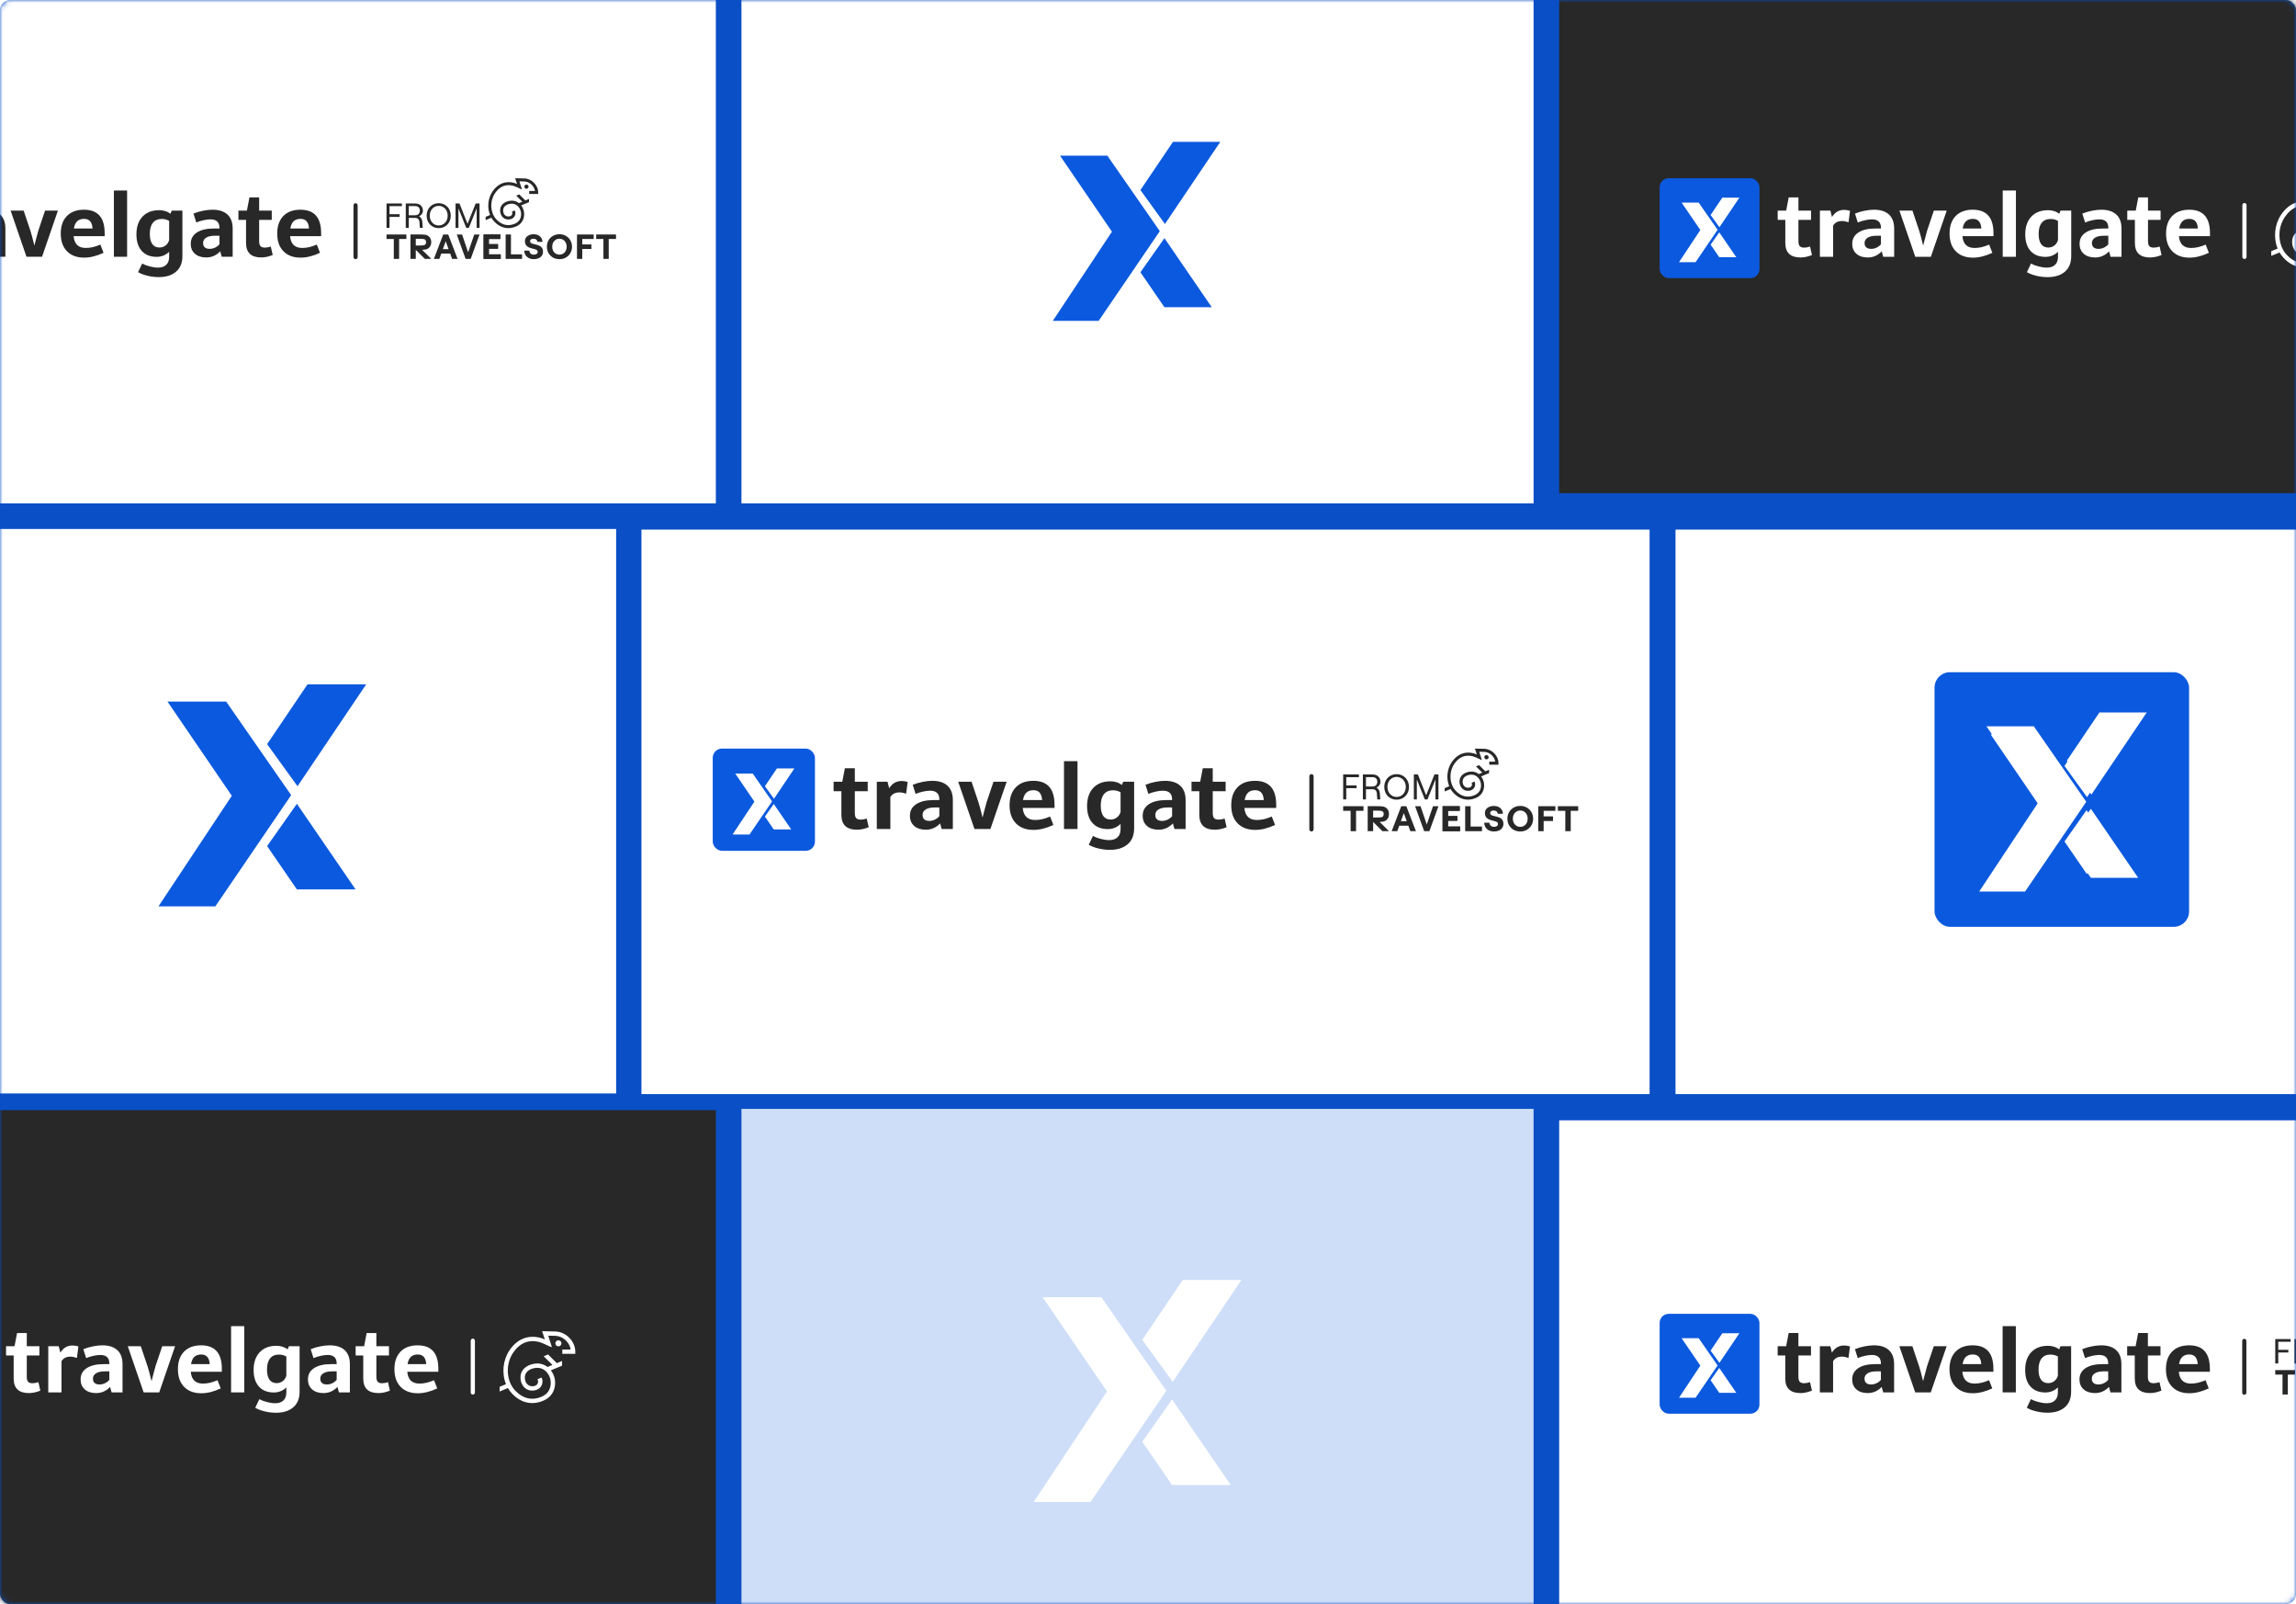 <svg width="451" height="315" viewBox="0 0 451 315" fill="none" xmlns="http://www.w3.org/2000/svg">
<rect width="451" height="315" rx="2" fill="#0A4FC6"/>
<mask id="mask0_12731_23631" style="mask-type:alpha" maskUnits="userSpaceOnUse" x="0" y="0" width="451" height="315">
<rect width="451" height="315" rx="2" fill="#D9D9D9"/>
</mask>
<g mask="url(#mask0_12731_23631)">
<g filter="url(#filter0_d_12731_23631)">
<rect x="-77" y="101.878" width="198.027" height="110.846" fill="white"/>
</g>
<g filter="url(#filter1_d_12731_23631)">
<rect x="126" y="102" width="198.027" height="110.846" fill="white"/>
</g>
<g filter="url(#filter2_d_12731_23631)">
<rect x="329.118" y="102" width="198.027" height="110.846" fill="white"/>
</g>
<g filter="url(#filter3_d_12731_23631)">
<rect x="-57.415" y="-14" width="198.027" height="110.846" fill="white"/>
</g>
<path d="M69.434 40.311C69.434 40.084 69.617 39.901 69.844 39.901C70.071 39.901 70.254 40.084 70.254 40.311V50.483C70.254 50.71 70.071 50.894 69.844 50.894C69.617 50.894 69.434 50.71 69.434 50.483V40.311Z" fill="#282828"/>
<path d="M75.924 44.745V39.955H78.945V40.482H76.517V42.063H78.497V42.59H76.517V44.745H75.924Z" fill="#282828"/>
<path fill-rule="evenodd" clip-rule="evenodd" d="M79.703 44.745V39.955H81.538C82.49 39.955 83.07 40.523 83.07 41.358C83.07 41.885 82.773 42.261 82.318 42.473C82.697 42.679 82.925 43.069 82.959 43.555L83.042 44.745H82.469L82.386 43.589C82.359 43.123 82.056 42.795 81.6 42.795H80.296V44.745H79.703ZM80.296 42.268H81.531C82.214 42.268 82.469 41.83 82.469 41.358C82.469 40.886 82.214 40.475 81.531 40.475H80.296V42.268Z" fill="#282828"/>
<path d="M86.173 44.8C84.814 44.8 83.807 43.76 83.807 42.35C83.807 40.94 84.814 39.9 86.173 39.9C87.539 39.9 88.546 40.94 88.546 42.35C88.546 43.76 87.539 44.8 86.173 44.8ZM84.414 42.35C84.414 43.452 85.166 44.273 86.173 44.273C87.187 44.273 87.939 43.452 87.939 42.35C87.939 41.248 87.187 40.427 86.173 40.427C85.166 40.427 84.414 41.248 84.414 42.35Z" fill="#282828"/>
<path d="M89.481 44.745V39.955H90.253L91.839 43.958L93.433 39.955H94.199V44.745H93.626V40.927L92.095 44.745H91.584L90.053 40.927V44.745H89.481Z" fill="#282828"/>
<path fill-rule="evenodd" clip-rule="evenodd" d="M101.558 36.127C101.352 36.04 101.129 35.953 100.985 35.914C100.108 35.684 99.297 35.726 98.572 36.027C97.85 36.326 97.239 36.872 96.739 37.607C95.842 38.928 95.657 40.744 96.263 42.223L95.392 42.584V43.225L96.525 42.756C96.684 43.031 96.875 43.287 97.097 43.52C97.674 44.124 98.337 44.537 99.068 44.71C99.799 44.883 100.577 44.809 101.367 44.472C102.351 44.051 102.922 43.232 102.962 42.144C102.985 41.493 102.77 40.841 102.38 40.336L103.912 39.703V39.061L103.194 39.358L101.997 38.172L101.401 38.419L102.598 39.605L101.93 39.881C101.525 39.566 101.021 39.381 100.452 39.406C99.453 39.45 98.367 39.986 98.248 41.102C98.142 42.087 98.742 43.099 99.833 43.099C100.25 43.099 100.582 42.981 100.822 42.775C101.06 42.572 101.185 42.302 101.223 42.04C101.261 41.789 101.221 41.53 101.112 41.32L100.557 41.55C100.606 41.639 100.654 41.809 100.633 41.954C100.612 42.096 100.547 42.229 100.431 42.328C100.318 42.424 100.133 42.508 99.833 42.508C99.213 42.508 98.76 41.926 98.842 41.164C98.915 40.481 99.603 40.036 100.479 39.997C101.545 39.95 102.407 40.973 102.365 42.122C102.333 42.984 101.902 43.599 101.13 43.929C100.446 44.221 99.801 44.275 99.206 44.134C98.61 43.993 98.044 43.651 97.531 43.114C96.262 41.785 96.184 39.483 97.235 37.937C97.685 37.275 98.212 36.818 98.803 36.573C99.391 36.329 100.066 36.285 100.832 36.486C100.962 36.52 101.224 36.627 101.476 36.736L102.406 37.163C102.459 37.187 102.515 37.138 102.497 37.083L102.046 35.7C102.032 35.657 102.066 35.613 102.111 35.614L102.982 35.636C103.966 35.658 104.87 36.458 105.073 37.403C105.083 37.453 105.044 37.498 104.993 37.498H103.945V38.09H105.712V37.794C105.712 36.366 104.437 35.077 102.997 35.044L101.191 35L101.558 36.127Z" fill="#282828"/>
<path fill-rule="evenodd" clip-rule="evenodd" d="M103.823 36.657C103.823 36.883 103.638 37.067 103.41 37.067C103.181 37.067 102.996 36.883 102.996 36.657C102.996 36.431 103.181 36.247 103.41 36.247C103.638 36.247 103.823 36.431 103.823 36.657Z" fill="#282828"/>
<path d="M75.924 46.931H77.352V50.839H78.394V46.931H79.822V46.048H75.924V46.931Z" fill="#282828"/>
<path fill-rule="evenodd" clip-rule="evenodd" d="M82.336 46.043H80.629V50.833H81.671V49.068L83.451 50.833H84.71L82.921 49.059C83.525 49.037 83.758 48.976 83.953 48.876C84.201 48.744 84.39 48.563 84.519 48.335C84.647 48.107 84.712 47.847 84.712 47.555C84.712 47.258 84.647 46.996 84.519 46.768C84.39 46.54 84.201 46.362 83.953 46.234C83.709 46.106 83.395 46.043 82.336 46.043ZM82.28 48.212C83.246 48.212 83.417 48.151 83.532 48.027C83.647 47.9 83.704 47.742 83.704 47.555C83.704 47.368 83.647 47.213 83.532 47.09C83.417 46.962 83.246 46.898 82.28 46.898H81.671V48.212H82.28Z" fill="#282828"/>
<path fill-rule="evenodd" clip-rule="evenodd" d="M87.061 46.048H88.04L89.883 50.839H88.806L88.427 49.792H86.681L86.302 50.839H85.226L87.061 46.048ZM86.992 48.929H88.116L87.551 47.376L86.992 48.929Z" fill="#282828"/>
<path d="M89.72 46.048H90.761L91.955 49.552L93.156 46.048H94.198L92.459 50.839H91.459L89.72 46.048Z" fill="#282828"/>
<path fill-rule="evenodd" clip-rule="evenodd" d="M94.992 46.048H98.277V46.931H96.028V47.944H97.822V48.834H96.028V49.949H98.353V50.839H94.992V46.048Z" fill="#282828"/>
<path fill-rule="evenodd" clip-rule="evenodd" d="M94.992 46.048H98.277V46.931H96.028V47.944H97.822V48.834H96.028V49.949H98.353V50.839H94.992V46.048Z" fill="#282828"/>
<path d="M99.324 46.048H100.366V49.949H102.553V50.839H99.324V46.048Z" fill="#282828"/>
<path d="M103.887 50.688C104.168 50.825 104.49 50.894 104.853 50.894C105.212 50.894 105.527 50.834 105.799 50.716C106.07 50.597 106.282 50.428 106.433 50.209C106.585 49.99 106.661 49.733 106.661 49.436C106.661 49.098 106.585 48.834 106.433 48.642C106.286 48.446 106.109 48.307 105.902 48.225C105.695 48.143 105.426 48.063 105.095 47.985C104.87 47.935 104.692 47.889 104.563 47.848C104.435 47.803 104.329 47.741 104.246 47.664C104.163 47.586 104.122 47.481 104.122 47.349C104.122 47.207 104.182 47.093 104.301 47.007C104.421 46.92 104.584 46.877 104.791 46.877C105.017 46.877 105.198 46.934 105.336 47.048C105.474 47.157 105.555 47.308 105.578 47.499H106.558C106.548 47.198 106.468 46.934 106.316 46.706C106.168 46.477 105.964 46.302 105.702 46.178C105.44 46.055 105.136 45.994 104.791 45.994C104.465 45.994 104.175 46.053 103.922 46.172C103.669 46.286 103.471 46.445 103.329 46.651C103.186 46.856 103.115 47.089 103.115 47.349C103.115 47.691 103.191 47.96 103.342 48.156C103.494 48.352 103.673 48.496 103.881 48.587C104.092 48.674 104.361 48.756 104.688 48.834C104.909 48.889 105.079 48.937 105.198 48.977C105.318 49.019 105.417 49.078 105.495 49.155C105.578 49.228 105.619 49.327 105.619 49.45C105.619 49.628 105.55 49.764 105.412 49.86C105.274 49.956 105.088 50.004 104.853 50.004C104.596 50.004 104.389 49.933 104.232 49.792C104.081 49.65 103.993 49.457 103.97 49.21H102.977C102.991 49.548 103.076 49.844 103.232 50.1C103.393 50.351 103.611 50.547 103.887 50.688Z" fill="#282828"/>
<path d="M108.625 50.579C109.002 50.789 109.425 50.894 109.894 50.894C110.358 50.894 110.778 50.789 111.15 50.579C111.527 50.364 111.821 50.072 112.033 49.703C112.249 49.329 112.358 48.909 112.358 48.444C112.358 47.978 112.249 47.561 112.033 47.191C111.821 46.817 111.527 46.525 111.15 46.316C110.778 46.101 110.358 45.994 109.894 45.994C109.425 45.994 109.002 46.101 108.625 46.316C108.252 46.525 107.958 46.817 107.742 47.191C107.53 47.561 107.424 47.978 107.424 48.444C107.424 48.909 107.53 49.329 107.742 49.703C107.958 50.072 108.252 50.364 108.625 50.579ZM108.646 49.244C108.526 49.007 108.466 48.74 108.466 48.444C108.466 48.147 108.526 47.88 108.646 47.643C108.77 47.406 108.94 47.219 109.156 47.082C109.372 46.945 109.616 46.877 109.887 46.877C110.158 46.877 110.402 46.945 110.619 47.082C110.84 47.219 111.01 47.406 111.129 47.643C111.254 47.88 111.315 48.147 111.315 48.444C111.315 48.74 111.254 49.007 111.129 49.244C111.01 49.482 110.84 49.669 110.619 49.806C110.402 49.938 110.158 50.004 109.887 50.004C109.616 50.004 109.372 49.938 109.156 49.806C108.94 49.669 108.77 49.482 108.646 49.244Z" fill="#282828"/>
<path d="M116.623 46.048H113.339V50.839H114.373V48.888H116.168V47.999H114.373V46.931H116.623V46.048Z" fill="#282828"/>
<path d="M117.102 46.931H118.53V50.839H119.571V46.931H121V46.048H117.102V46.931Z" fill="#282828"/>
<path d="M56.98 46.375C57.115 47.918 57.909 48.69 59.361 48.69C59.812 48.69 60.265 48.639 60.721 48.538C61.177 48.431 61.681 48.262 62.233 48.031L62.858 49.644C61.484 50.28 60.214 50.596 59.049 50.59C57.619 50.59 56.495 50.173 55.679 49.34C54.862 48.507 54.454 47.349 54.454 45.869C54.454 44.393 54.854 43.245 55.654 42.423C56.453 41.595 57.574 41.181 59.015 41.181C61.724 41.181 63.078 42.715 63.078 45.784V46.375H56.98ZM60.696 44.872C60.623 43.611 60.068 42.98 59.032 42.98C58.458 42.98 58.004 43.138 57.672 43.453C57.346 43.763 57.132 44.236 57.03 44.872H60.696Z" fill="#282828"/>
<path d="M53.567 50.075C52.784 50.396 52.035 50.556 51.32 50.556C49.327 50.556 48.33 49.605 48.33 47.702V43.175H46.835V41.358H48.499L48.997 38.766H50.906V41.358H53.381V43.175H50.906V47.339C50.906 47.8 50.99 48.13 51.159 48.327C51.334 48.524 51.63 48.622 52.046 48.622C52.401 48.622 52.781 48.552 53.187 48.411L53.567 50.075Z" fill="#282828"/>
<path d="M41.742 41.181C43.02 41.181 43.999 41.496 44.681 42.127C45.362 42.758 45.703 43.673 45.703 44.872V50.421H43.557L43.262 49.348C42.89 49.743 42.471 50.044 42.003 50.252C41.542 50.455 41.046 50.556 40.517 50.556C39.582 50.556 38.839 50.314 38.287 49.83C37.741 49.346 37.468 48.695 37.468 47.879C37.468 46.933 37.865 46.195 38.659 45.666C39.458 45.137 40.573 44.872 42.003 44.872H43.11V44.644C43.076 43.597 42.482 43.073 41.328 43.073C40.934 43.073 40.477 43.132 39.959 43.25C39.441 43.363 38.974 43.509 38.557 43.69L38.008 41.941C38.605 41.699 39.233 41.513 39.892 41.384C40.551 41.248 41.167 41.181 41.742 41.181ZM42.223 46.291C41.485 46.291 40.911 46.418 40.5 46.671C40.094 46.924 39.892 47.276 39.892 47.727C39.892 48.098 40.004 48.383 40.23 48.58C40.455 48.771 40.773 48.867 41.184 48.867C41.556 48.867 41.91 48.785 42.248 48.622C42.592 48.459 42.879 48.239 43.11 47.963V46.291H42.223Z" fill="#282828"/>
<path d="M31.293 41.274C31.721 41.274 32.121 41.336 32.492 41.46C32.87 41.578 33.196 41.752 33.472 41.983L33.734 41.358H35.829V50.269C35.829 51.62 35.412 52.648 34.579 53.352C33.751 54.061 32.622 54.416 31.192 54.416C30.465 54.416 29.745 54.332 29.03 54.163C28.314 53.999 27.678 53.76 27.121 53.445L27.923 51.756C28.329 51.975 28.824 52.161 29.41 52.313C29.995 52.471 30.536 52.55 31.031 52.55C31.735 52.55 32.276 52.367 32.653 52.001C33.036 51.64 33.227 51.108 33.227 50.404V49.45C32.535 50.109 31.718 50.438 30.778 50.438C29.522 50.438 28.545 50.052 27.847 49.281C27.149 48.509 26.8 47.425 26.8 46.029C26.8 44.542 27.197 43.38 27.991 42.541C28.785 41.696 29.886 41.274 31.293 41.274ZM31.775 42.997C31.015 42.997 30.432 43.25 30.026 43.757C29.627 44.258 29.427 44.987 29.427 45.945C29.427 46.8 29.587 47.459 29.908 47.921C30.235 48.377 30.702 48.605 31.31 48.605C31.772 48.605 32.174 48.473 32.518 48.208C32.867 47.944 33.103 47.586 33.227 47.136V43.377C32.788 43.124 32.304 42.997 31.775 42.997Z" fill="#282828"/>
<path d="M22.373 37.414H24.966V50.421H22.373V37.414Z" fill="#282828"/>
<path d="M14.462 46.375C14.597 47.918 15.391 48.69 16.844 48.69C17.294 48.69 17.747 48.639 18.204 48.538C18.66 48.431 19.164 48.262 19.715 48.031L20.34 49.644C18.967 50.28 17.697 50.596 16.531 50.59C15.101 50.59 13.978 50.173 13.161 49.34C12.345 48.507 11.937 47.349 11.937 45.869C11.937 44.393 12.336 43.245 13.136 42.423C13.935 41.595 15.056 41.181 16.497 41.181C19.206 41.181 20.56 42.715 20.56 45.784V46.375H14.462ZM18.178 44.872C18.105 43.611 17.55 42.98 16.514 42.98C15.94 42.98 15.487 43.138 15.155 43.453C14.828 43.763 14.614 44.236 14.513 44.872H18.178Z" fill="#282828"/>
<path d="M2.086 41.359H4.645L5.98 45.337C6.154 45.877 6.368 46.666 6.622 47.702L6.757 48.225C6.847 47.882 6.912 47.623 6.951 47.448C7.171 46.559 7.359 45.849 7.517 45.32L8.851 41.359H11.377L8.26 50.421H5.203L2.086 41.359Z" fill="#282828"/>
<path d="M-2.904 41.181C-1.626 41.181 -0.646 41.496 0.035 42.127C0.717 42.758 1.057 43.673 1.057 44.872V50.421H-1.088L-1.384 49.348C-1.755 49.743 -2.175 50.044 -2.642 50.252C-3.104 50.455 -3.599 50.556 -4.129 50.556C-5.063 50.556 -5.807 50.314 -6.358 49.83C-6.905 49.346 -7.178 48.695 -7.178 47.879C-7.178 46.933 -6.781 46.195 -5.987 45.666C-5.187 45.137 -4.072 44.872 -2.642 44.872H-1.536V44.644C-1.569 43.597 -2.164 43.073 -3.318 43.073C-3.712 43.073 -4.168 43.132 -4.686 43.25C-5.204 43.363 -5.671 43.509 -6.088 43.69L-6.637 41.941C-6.04 41.699 -5.412 41.513 -4.754 41.384C-4.095 41.248 -3.478 41.181 -2.904 41.181ZM-2.423 46.291C-3.16 46.291 -3.735 46.418 -4.146 46.671C-4.551 46.924 -4.754 47.276 -4.754 47.727C-4.754 48.098 -4.641 48.383 -4.416 48.58C-4.191 48.771 -3.872 48.867 -3.461 48.867C-3.09 48.867 -2.735 48.785 -2.397 48.622C-2.054 48.459 -1.767 48.239 -1.536 47.963V46.291H-2.423Z" fill="#282828"/>
<g filter="url(#filter4_d_12731_23631)">
<rect x="145.644" y="-14" width="155.592" height="110.846" fill="white"/>
</g>
<rect x="306.269" y="-14" width="198.027" height="110.846" fill="#282828"/>
<path d="M440.464 40.274C440.464 40.047 440.647 39.864 440.874 39.864C441.101 39.864 441.285 40.047 441.285 40.274V50.449C441.285 50.675 441.101 50.859 440.874 50.859C440.647 50.859 440.464 50.675 440.464 50.449V40.274Z" fill="white"/>
<path d="M428.004 46.378C428.139 47.921 428.933 48.693 430.386 48.693C430.837 48.693 431.29 48.642 431.746 48.541C432.202 48.434 432.706 48.265 433.258 48.034L433.883 49.648C432.509 50.284 431.239 50.599 430.073 50.594C428.643 50.594 427.519 50.177 426.703 49.343C425.886 48.51 425.478 47.352 425.478 45.871C425.478 44.396 425.877 43.247 426.677 42.424C427.477 41.596 428.598 41.182 430.04 41.182C432.749 41.182 434.103 42.717 434.103 45.787V46.378H428.004ZM431.721 44.874C431.648 43.613 431.093 42.982 430.056 42.982C429.482 42.982 429.029 43.14 428.696 43.455C428.37 43.765 428.156 44.238 428.054 44.874H431.721Z" fill="white"/>
<path d="M424.591 50.079C423.808 50.4 423.059 50.56 422.343 50.56C420.35 50.56 419.353 49.608 419.353 47.705V43.177H417.857V41.36H419.522L420.02 38.767H421.929V41.36H424.405V43.177H421.929V47.342C421.929 47.803 422.014 48.133 422.183 48.33C422.357 48.527 422.653 48.626 423.07 48.626C423.425 48.626 423.805 48.555 424.21 48.414L424.591 50.079Z" fill="white"/>
<path d="M412.763 41.182C414.042 41.182 415.022 41.498 415.703 42.129C416.385 42.76 416.725 43.675 416.725 44.874V50.425H414.579L414.284 49.352C413.912 49.746 413.492 50.047 413.025 50.256C412.563 50.459 412.067 50.56 411.538 50.56C410.603 50.56 409.86 50.318 409.308 49.834C408.761 49.349 408.488 48.699 408.488 47.882C408.488 46.936 408.885 46.198 409.679 45.669C410.479 45.139 411.594 44.874 413.025 44.874H414.132V44.646C414.098 43.599 413.504 43.075 412.349 43.075C411.955 43.075 411.499 43.134 410.98 43.252C410.462 43.365 409.995 43.511 409.578 43.692L409.029 41.943C409.626 41.701 410.254 41.515 410.913 41.385C411.572 41.25 412.189 41.182 412.763 41.182ZM413.245 46.294C412.507 46.294 411.932 46.42 411.521 46.674C411.116 46.927 410.913 47.279 410.913 47.73C410.913 48.102 411.026 48.386 411.251 48.583C411.476 48.775 411.794 48.87 412.205 48.87C412.577 48.87 412.932 48.789 413.27 48.625C413.614 48.462 413.901 48.242 414.132 47.966V46.294H413.245Z" fill="white"/>
<path d="M402.313 41.275C402.741 41.275 403.141 41.337 403.512 41.461C403.89 41.58 404.216 41.754 404.492 41.985L404.754 41.36H406.849V50.273C406.849 51.624 406.433 52.652 405.599 53.356C404.771 54.066 403.642 54.421 402.211 54.421C401.485 54.421 400.764 54.336 400.049 54.167C399.333 54.004 398.697 53.765 398.139 53.449L398.942 51.76C399.347 51.979 399.843 52.165 400.429 52.317C401.015 52.475 401.555 52.554 402.051 52.554C402.755 52.554 403.296 52.371 403.673 52.005C404.056 51.644 404.247 51.112 404.247 50.408V49.453C403.555 50.112 402.738 50.442 401.797 50.442C400.541 50.442 399.564 50.056 398.866 49.284C398.168 48.513 397.818 47.428 397.818 46.032C397.818 44.545 398.215 43.382 399.01 42.543C399.804 41.698 400.905 41.275 402.313 41.275ZM402.794 42.999C402.034 42.999 401.451 43.252 401.046 43.759C400.646 44.26 400.446 44.99 400.446 45.947C400.446 46.803 400.606 47.462 400.927 47.924C401.254 48.38 401.721 48.608 402.33 48.608C402.792 48.608 403.194 48.476 403.538 48.211C403.887 47.947 404.124 47.589 404.247 47.138V43.379C403.808 43.126 403.324 42.999 402.794 42.999Z" fill="white"/>
<path d="M393.392 37.415H395.985V50.425H393.392V37.415Z" fill="white"/>
<path d="M385.475 46.378C385.61 47.921 386.405 48.693 387.858 48.693C388.308 48.693 388.762 48.642 389.218 48.541C389.674 48.434 390.178 48.265 390.73 48.034L391.355 49.648C389.981 50.284 388.711 50.599 387.545 50.594C386.114 50.594 384.991 50.177 384.174 49.343C383.358 48.51 382.949 47.352 382.949 45.871C382.949 44.396 383.349 43.247 384.149 42.424C384.949 41.596 386.069 41.182 387.511 41.182C390.22 41.182 391.575 42.717 391.575 45.787V46.378H385.475ZM389.192 44.874C389.119 43.613 388.564 42.982 387.528 42.982C386.954 42.982 386.5 43.14 386.168 43.455C385.841 43.765 385.627 44.238 385.526 44.874H389.192Z" fill="white"/>
<path d="M373.099 41.36H375.658L376.993 45.339C377.168 45.88 377.382 46.668 377.635 47.705L377.77 48.228C377.861 47.885 377.925 47.626 377.965 47.451C378.184 46.561 378.373 45.852 378.531 45.322L379.866 41.36H382.392L379.274 50.425H376.216L373.099 41.36Z" fill="white"/>
<path d="M368.106 41.182C369.384 41.182 370.364 41.498 371.046 42.129C371.727 42.76 372.068 43.675 372.068 44.874V50.425H369.922L369.627 49.352C369.255 49.746 368.835 50.047 368.368 50.256C367.906 50.459 367.41 50.56 366.881 50.56C365.946 50.56 365.202 50.318 364.651 49.834C364.104 49.349 363.831 48.699 363.831 47.882C363.831 46.936 364.228 46.198 365.022 45.669C365.822 45.139 366.937 44.874 368.368 44.874H369.474V44.646C369.441 43.599 368.846 43.075 367.692 43.075C367.298 43.075 366.841 43.134 366.323 43.252C365.805 43.365 365.338 43.511 364.921 43.692L364.372 41.943C364.969 41.701 365.597 41.515 366.256 41.385C366.915 41.25 367.531 41.182 368.106 41.182ZM368.587 46.294C367.85 46.294 367.275 46.42 366.864 46.674C366.458 46.927 366.256 47.279 366.256 47.73C366.256 48.102 366.368 48.386 366.594 48.583C366.819 48.775 367.137 48.87 367.548 48.87C367.92 48.87 368.275 48.789 368.613 48.625C368.956 48.462 369.244 48.242 369.474 47.966V46.294H368.587Z" fill="white"/>
<path d="M359.851 42.619C360.42 41.684 361.217 41.216 362.242 41.216C362.462 41.216 362.648 41.23 362.8 41.259C362.958 41.281 363.158 41.326 363.4 41.394L363.104 43.658C362.62 43.483 362.192 43.399 361.82 43.404C361.414 43.404 361.071 43.478 360.789 43.624C360.508 43.765 360.271 43.99 360.08 44.3V50.425H357.478V41.36H359.539L359.851 42.619Z" fill="white"/>
<path d="M355.924 50.079C355.141 50.4 354.392 50.56 353.676 50.56C351.683 50.56 350.686 49.608 350.686 47.705V43.177H349.19V41.36H350.855L351.353 38.767H353.262V41.36H355.738V43.177H353.262V47.342C353.262 47.803 353.347 48.133 353.516 48.33C353.69 48.527 353.986 48.626 354.403 48.626C354.758 48.626 355.138 48.555 355.543 48.414L355.924 50.079Z" fill="white"/>
<rect x="326" y="35" width="19.611" height="19.611" rx="1.774" fill="#0B59DE"/>
<path fill-rule="evenodd" clip-rule="evenodd" d="M330.32 39.79L333.994 45.168L329.807 51.481H333.055L337.385 45.131L333.672 39.79H330.32Z" fill="white"/>
<path fill-rule="evenodd" clip-rule="evenodd" d="M338.318 38.806L336.011 42.221L337.747 44.623L341.668 38.806H338.318Z" fill="white"/>
<path fill-rule="evenodd" clip-rule="evenodd" d="M337.711 45.626L341.061 50.512H340.391H337.709L336.011 48.039" fill="white"/>
<path fill-rule="evenodd" clip-rule="evenodd" d="M455.019 40.027C454.722 39.902 454.402 39.776 454.195 39.721C452.931 39.389 451.762 39.45 450.719 39.883C449.679 40.315 448.798 41.1 448.078 42.159C446.787 44.062 446.52 46.678 447.393 48.808L446.138 49.327V50.251L447.77 49.576C447.999 49.971 448.274 50.341 448.594 50.677C449.424 51.546 450.381 52.141 451.432 52.39C452.486 52.64 453.606 52.533 454.744 52.047C456.162 51.442 456.984 50.261 457.041 48.694C457.075 47.757 456.765 46.817 456.204 46.09L458.41 45.178V44.254L457.376 44.682L455.652 42.974L454.793 43.329L456.518 45.036L455.555 45.434C454.972 44.98 454.246 44.714 453.427 44.75C451.987 44.814 450.424 45.587 450.252 47.193C450.099 48.612 450.963 50.07 452.535 50.07C453.135 50.07 453.614 49.9 453.96 49.604C454.302 49.31 454.482 48.922 454.538 48.544C454.591 48.183 454.534 47.81 454.377 47.508L453.577 47.839C453.648 47.967 453.717 48.212 453.687 48.421C453.657 48.624 453.563 48.816 453.397 48.958C453.233 49.098 452.967 49.218 452.535 49.218C451.642 49.218 450.99 48.38 451.107 47.283C451.212 46.299 452.204 45.657 453.465 45.602C455.001 45.534 456.242 47.007 456.181 48.663C456.136 49.904 455.514 50.79 454.403 51.265C453.418 51.685 452.489 51.764 451.632 51.561C450.774 51.358 449.958 50.864 449.219 50.091C447.392 48.177 447.28 44.862 448.793 42.635C449.44 41.681 450.2 41.023 451.051 40.67C451.898 40.318 452.87 40.255 453.973 40.545C454.16 40.594 454.539 40.748 454.901 40.905L456.241 41.52C456.317 41.554 456.397 41.483 456.372 41.405L455.723 39.413C455.702 39.351 455.751 39.288 455.816 39.289L457.071 39.32C458.488 39.352 459.79 40.504 460.082 41.866C460.097 41.937 460.041 42.002 459.967 42.002H458.457V42.855H461.002V42.428C461.002 40.372 459.166 38.516 457.091 38.468L454.49 38.404L455.019 40.027Z" fill="white"/>
<rect x="-57.415" y="218" width="198.027" height="110.846" fill="#282828"/>
<path d="M92.464 263.274C92.464 263.047 92.647 262.863 92.874 262.863C93.101 262.863 93.285 263.047 93.285 263.274V273.449C93.285 273.675 93.101 273.859 92.874 273.859C92.647 273.859 92.464 273.675 92.464 273.449V263.274Z" fill="white"/>
<path d="M80.004 269.378C80.139 270.921 80.933 271.693 82.386 271.693C82.837 271.693 83.29 271.642 83.746 271.541C84.202 271.434 84.706 271.265 85.258 271.034L85.883 272.648C84.509 273.284 83.239 273.599 82.073 273.594C80.643 273.594 79.519 273.177 78.703 272.344C77.886 271.51 77.478 270.353 77.478 268.871C77.478 267.396 77.877 266.247 78.677 265.424C79.477 264.597 80.598 264.183 82.04 264.183C84.749 264.183 86.103 265.717 86.103 268.787V269.378H80.004ZM83.721 267.874C83.647 266.613 83.093 265.982 82.056 265.982C81.482 265.982 81.029 266.14 80.696 266.455C80.37 266.765 80.156 267.238 80.054 267.874H83.721Z" fill="white"/>
<path d="M76.591 273.079C75.808 273.4 75.059 273.56 74.343 273.56C72.35 273.56 71.353 272.608 71.353 270.705V266.177H69.857V264.36H71.522L72.02 261.767H73.93V264.36H76.405V266.177H73.93V270.342C73.93 270.803 74.014 271.133 74.183 271.33C74.358 271.527 74.653 271.626 75.07 271.626C75.425 271.626 75.805 271.555 76.21 271.414L76.591 273.079Z" fill="white"/>
<path d="M64.763 264.183C66.042 264.183 67.022 264.498 67.703 265.129C68.385 265.76 68.725 266.675 68.725 267.874V273.425H66.579L66.284 272.352C65.912 272.746 65.492 273.048 65.025 273.256C64.563 273.459 64.067 273.56 63.538 273.56C62.603 273.56 61.86 273.318 61.308 272.834C60.761 272.349 60.488 271.699 60.488 270.882C60.488 269.936 60.885 269.198 61.679 268.669C62.479 268.139 63.594 267.874 65.025 267.874H66.132V267.646C66.098 266.599 65.504 266.075 64.349 266.075C63.955 266.075 63.499 266.134 62.98 266.252C62.462 266.365 61.995 266.511 61.578 266.692L61.029 264.943C61.626 264.701 62.254 264.515 62.913 264.385C63.572 264.25 64.189 264.183 64.763 264.183ZM65.245 269.294C64.507 269.294 63.932 269.42 63.521 269.674C63.116 269.927 62.913 270.279 62.913 270.73C62.913 271.102 63.026 271.386 63.251 271.583C63.476 271.775 63.794 271.87 64.206 271.87C64.577 271.87 64.932 271.789 65.27 271.625C65.614 271.462 65.901 271.242 66.132 270.966V269.294H65.245Z" fill="white"/>
<path d="M54.313 264.275C54.741 264.275 55.141 264.337 55.512 264.461C55.89 264.58 56.217 264.754 56.492 264.985L56.754 264.36H58.849V273.273C58.849 274.624 58.433 275.652 57.599 276.356C56.771 277.066 55.642 277.421 54.211 277.421C53.485 277.421 52.764 277.336 52.049 277.167C51.333 277.004 50.697 276.765 50.139 276.449L50.942 274.76C51.347 274.979 51.843 275.165 52.429 275.317C53.015 275.475 53.555 275.554 54.051 275.554C54.755 275.554 55.296 275.371 55.673 275.005C56.056 274.644 56.247 274.112 56.247 273.408V272.453C55.555 273.112 54.738 273.442 53.797 273.442C52.541 273.442 51.564 273.056 50.866 272.284C50.168 271.513 49.818 270.428 49.818 269.032C49.818 267.545 50.215 266.382 51.01 265.543C51.804 264.698 52.905 264.275 54.313 264.275ZM54.794 265.999C54.034 265.999 53.451 266.252 53.046 266.759C52.646 267.26 52.446 267.99 52.446 268.947C52.446 269.803 52.606 270.462 52.927 270.924C53.254 271.38 53.721 271.608 54.33 271.608C54.791 271.608 55.194 271.476 55.538 271.211C55.887 270.947 56.123 270.589 56.247 270.138V266.379C55.808 266.126 55.324 265.999 54.794 265.999Z" fill="white"/>
<path d="M45.392 260.415H47.985V273.425H45.392V260.415Z" fill="white"/>
<path d="M37.475 269.378C37.61 270.921 38.404 271.693 39.858 271.693C40.308 271.693 40.762 271.642 41.218 271.541C41.674 271.434 42.178 271.265 42.73 271.034L43.355 272.648C41.981 273.284 40.711 273.599 39.545 273.594C38.114 273.594 36.991 273.177 36.174 272.344C35.358 271.51 34.949 270.353 34.949 268.871C34.949 267.396 35.349 266.247 36.149 265.424C36.949 264.597 38.069 264.183 39.511 264.183C42.22 264.183 43.575 265.717 43.575 268.787V269.378H37.475ZM41.192 267.874C41.119 266.613 40.564 265.982 39.528 265.982C38.954 265.982 38.5 266.14 38.168 266.455C37.841 266.765 37.627 267.238 37.526 267.874H41.192Z" fill="white"/>
<path d="M25.099 264.36H27.658L28.993 268.339C29.168 268.88 29.382 269.668 29.635 270.705L29.77 271.229C29.861 270.885 29.925 270.626 29.965 270.451C30.184 269.561 30.373 268.852 30.531 268.322L31.866 264.36H34.392L31.274 273.425H28.216L25.099 264.36Z" fill="white"/>
<path d="M20.106 264.183C21.384 264.183 22.364 264.498 23.046 265.129C23.727 265.76 24.068 266.675 24.068 267.874V273.425H21.922L21.627 272.352C21.255 272.746 20.835 273.048 20.368 273.256C19.906 273.459 19.41 273.56 18.881 273.56C17.946 273.56 17.203 273.318 16.651 272.834C16.104 272.349 15.831 271.699 15.831 270.882C15.831 269.936 16.228 269.198 17.022 268.669C17.822 268.139 18.937 267.874 20.368 267.874H21.474V267.646C21.441 266.599 20.846 266.075 19.692 266.075C19.298 266.075 18.841 266.134 18.323 266.252C17.805 266.365 17.338 266.511 16.921 266.692L16.372 264.943C16.969 264.701 17.597 264.515 18.256 264.385C18.915 264.25 19.531 264.183 20.106 264.183ZM20.587 269.294C19.85 269.294 19.275 269.42 18.864 269.674C18.458 269.927 18.256 270.279 18.256 270.73C18.256 271.102 18.368 271.386 18.594 271.583C18.819 271.775 19.137 271.87 19.548 271.87C19.92 271.87 20.275 271.789 20.613 271.625C20.956 271.462 21.244 271.242 21.474 270.966V269.294H20.587Z" fill="white"/>
<path d="M11.851 265.619C12.42 264.684 13.217 264.216 14.242 264.216C14.462 264.216 14.648 264.23 14.8 264.259C14.958 264.281 15.158 264.326 15.4 264.394L15.104 266.658C14.62 266.483 14.192 266.399 13.82 266.404C13.414 266.404 13.071 266.478 12.789 266.624C12.508 266.765 12.271 266.99 12.08 267.3V273.425H9.478V264.36H11.539L11.851 265.619Z" fill="white"/>
<path d="M7.924 273.079C7.141 273.4 6.392 273.56 5.676 273.56C3.683 273.56 2.686 272.608 2.686 270.705V266.177H1.19V264.36H2.855L3.353 261.767H5.262V264.36H7.738V266.177H5.262V270.342C5.262 270.803 5.347 271.133 5.516 271.33C5.691 271.527 5.986 271.626 6.403 271.626C6.758 271.626 7.138 271.555 7.543 271.414L7.924 273.079Z" fill="white"/>
<path fill-rule="evenodd" clip-rule="evenodd" d="M107.019 263.027C106.722 262.902 106.402 262.776 106.195 262.722C104.931 262.389 103.762 262.45 102.719 262.883C101.679 263.315 100.798 264.101 100.078 265.159C98.787 267.062 98.52 269.678 99.393 271.808L98.138 272.327V273.251L99.77 272.576C99.999 272.971 100.274 273.341 100.594 273.677C101.424 274.546 102.381 275.141 103.432 275.39C104.486 275.64 105.606 275.533 106.744 275.047C108.162 274.442 108.984 273.261 109.041 271.694C109.075 270.757 108.765 269.817 108.204 269.09L110.41 268.178V267.254L109.376 267.682L107.652 265.974L106.793 266.329L108.518 268.036L107.555 268.434C106.972 267.98 106.246 267.714 105.427 267.75C103.987 267.814 102.424 268.586 102.252 270.193C102.099 271.612 102.963 273.07 104.535 273.07C105.135 273.07 105.614 272.899 105.96 272.604C106.302 272.31 106.482 271.921 106.538 271.544C106.591 271.183 106.534 270.81 106.377 270.508L105.577 270.839C105.648 270.967 105.717 271.212 105.687 271.421C105.657 271.624 105.563 271.817 105.397 271.958C105.233 272.098 104.967 272.218 104.535 272.218C103.642 272.218 102.99 271.38 103.107 270.283C103.212 269.299 104.204 268.658 105.465 268.602C107.001 268.534 108.242 270.007 108.181 271.663C108.136 272.904 107.514 273.79 106.403 274.265C105.418 274.685 104.489 274.764 103.632 274.561C102.774 274.358 101.958 273.864 101.219 273.091C99.391 271.177 99.28 267.862 100.793 265.635C101.44 264.681 102.2 264.023 103.051 263.67C103.898 263.318 104.87 263.255 105.973 263.545C106.16 263.594 106.539 263.748 106.901 263.905L108.241 264.52C108.317 264.555 108.397 264.483 108.372 264.405L107.723 262.413C107.702 262.351 107.751 262.288 107.816 262.289L109.071 262.32C110.488 262.353 111.79 263.504 112.082 264.866C112.097 264.937 112.041 265.002 111.967 265.002H110.457V265.855H113.002V265.428C113.002 263.372 111.166 261.516 109.091 261.468L106.49 261.404L107.019 263.027Z" fill="white"/>
<path fill-rule="evenodd" clip-rule="evenodd" d="M110.281 263.791C110.281 264.117 110.015 264.381 109.686 264.381C109.356 264.381 109.09 264.117 109.09 263.791C109.09 263.465 109.356 263.2 109.686 263.2C110.015 263.2 110.281 263.465 110.281 263.791Z" fill="white"/>
<rect x="145.644" y="217.756" width="155.592" height="110.846" fill="#CEDEF8"/>
<g filter="url(#filter5_d_12731_23631)">
<rect x="306.269" y="218" width="198.027" height="110.846" fill="white"/>
</g>
<path d="M440.434 263.311C440.434 263.084 440.617 262.901 440.844 262.901C441.071 262.901 441.254 263.084 441.254 263.311V273.483C441.254 273.71 441.071 273.894 440.844 273.894C440.617 273.894 440.434 273.71 440.434 273.483V263.311Z" fill="#282828"/>
<path d="M446.924 267.745V262.955H449.945V263.482H447.517V265.063H449.497V265.59H447.517V267.745H446.924Z" fill="#282828"/>
<path fill-rule="evenodd" clip-rule="evenodd" d="M450.703 267.745V262.955H452.538C453.49 262.955 454.07 263.523 454.07 264.358C454.07 264.885 453.773 265.261 453.318 265.473C453.697 265.679 453.925 266.069 453.959 266.555L454.042 267.745H453.469L453.386 266.589C453.359 266.123 453.056 265.795 452.6 265.795H451.296V267.745H450.703ZM451.296 265.268H452.531C453.214 265.268 453.469 264.83 453.469 264.358C453.469 263.886 453.214 263.475 452.531 263.475H451.296V265.268Z" fill="#282828"/>
<path d="M446.924 269.931H448.352V273.839H449.394V269.931H450.822V269.048H446.924V269.931Z" fill="#282828"/>
<path d="M427.98 269.375C428.115 270.918 428.909 271.69 430.361 271.69C430.812 271.69 431.265 271.639 431.721 271.538C432.177 271.431 432.681 271.262 433.233 271.031L433.858 272.644C432.484 273.28 431.214 273.596 430.049 273.59C428.619 273.59 427.495 273.173 426.679 272.34C425.862 271.507 425.454 270.35 425.454 268.869C425.454 267.393 425.854 266.245 426.653 265.423C427.453 264.595 428.574 264.181 430.015 264.181C432.723 264.181 434.078 265.715 434.078 268.784V269.375H427.98ZM431.696 267.872C431.623 266.611 431.068 265.98 430.032 265.98C429.458 265.98 429.004 266.138 428.672 266.453C428.346 266.763 428.132 267.236 428.03 267.872H431.696Z" fill="#282828"/>
<path d="M424.567 273.075C423.784 273.396 423.035 273.556 422.32 273.556C420.327 273.556 419.33 272.605 419.33 270.702V266.174H417.835V264.359H419.499L419.997 261.766H421.906V264.359H424.381V266.174H421.906V270.338C421.906 270.8 421.99 271.13 422.159 271.327C422.334 271.524 422.63 271.622 423.046 271.622C423.401 271.622 423.781 271.552 424.187 271.411L424.567 273.075Z" fill="#282828"/>
<path d="M412.742 264.181C414.02 264.181 414.999 264.496 415.681 265.127C416.362 265.758 416.703 266.673 416.703 267.872V273.421H414.557L414.262 272.348C413.89 272.743 413.471 273.044 413.003 273.252C412.542 273.455 412.046 273.556 411.517 273.556C410.582 273.556 409.839 273.314 409.287 272.83C408.741 272.346 408.468 271.695 408.468 270.879C408.468 269.933 408.865 269.195 409.659 268.666C410.458 268.137 411.573 267.872 413.003 267.872H414.11V267.644C414.076 266.597 413.482 266.073 412.328 266.073C411.934 266.073 411.477 266.132 410.959 266.25C410.441 266.363 409.974 266.509 409.557 266.689L409.008 264.941C409.605 264.699 410.233 264.513 410.892 264.384C411.551 264.249 412.167 264.181 412.742 264.181ZM413.223 269.291C412.485 269.291 411.911 269.418 411.5 269.671C411.095 269.924 410.892 270.276 410.892 270.727C410.892 271.098 411.004 271.383 411.23 271.58C411.455 271.771 411.773 271.867 412.184 271.867C412.556 271.867 412.91 271.785 413.248 271.622C413.592 271.459 413.879 271.239 414.11 270.963V269.291H413.223Z" fill="#282828"/>
<path d="M402.293 264.274C402.721 264.274 403.121 264.336 403.493 264.46C403.87 264.578 404.196 264.752 404.472 264.983L404.734 264.358H406.829V273.269C406.829 274.62 406.412 275.648 405.579 276.352C404.751 277.061 403.622 277.416 402.192 277.416C401.465 277.416 400.745 277.332 400.03 277.163C399.314 276.999 398.678 276.76 398.121 276.445L398.923 274.756C399.329 274.975 399.824 275.161 400.41 275.313C400.995 275.471 401.536 275.55 402.031 275.55C402.735 275.55 403.276 275.367 403.653 275.001C404.036 274.64 404.227 274.108 404.227 273.404V272.45C403.535 273.109 402.718 273.438 401.778 273.438C400.522 273.438 399.545 273.052 398.847 272.281C398.149 271.509 397.8 270.426 397.8 269.029C397.8 267.543 398.197 266.38 398.991 265.541C399.785 264.696 400.885 264.274 402.293 264.274ZM402.775 265.997C402.014 265.997 401.432 266.25 401.026 266.757C400.626 267.258 400.427 267.987 400.427 268.945C400.427 269.8 400.587 270.459 400.908 270.921C401.235 271.377 401.702 271.605 402.31 271.605C402.772 271.605 403.174 271.473 403.518 271.208C403.867 270.944 404.103 270.586 404.227 270.136V266.377C403.788 266.124 403.304 265.997 402.775 265.997Z" fill="#282828"/>
<path d="M393.373 260.414H395.966V273.421H393.373V260.414Z" fill="#282828"/>
<path d="M385.462 269.375C385.597 270.918 386.391 271.69 387.844 271.69C388.294 271.69 388.748 271.639 389.204 271.538C389.66 271.431 390.164 271.262 390.715 271.031L391.34 272.644C389.967 273.28 388.697 273.596 387.531 273.59C386.101 273.59 384.978 273.173 384.161 272.34C383.345 271.507 382.937 270.35 382.937 268.869C382.937 267.393 383.336 266.245 384.136 265.423C384.935 264.595 386.056 264.181 387.497 264.181C390.206 264.181 391.56 265.715 391.56 268.784V269.375H385.462ZM389.178 267.872C389.105 266.611 388.55 265.98 387.514 265.98C386.94 265.98 386.487 266.138 386.155 266.453C385.828 266.763 385.614 267.236 385.513 267.872H389.178Z" fill="#282828"/>
<path d="M373.086 264.359H375.645L376.98 268.337C377.154 268.877 377.368 269.666 377.622 270.702L377.757 271.225C377.847 270.882 377.912 270.623 377.951 270.448C378.171 269.559 378.359 268.849 378.517 268.32L379.851 264.359H382.377L379.26 273.421H376.203L373.086 264.359Z" fill="#282828"/>
<path d="M368.096 264.181C369.374 264.181 370.354 264.496 371.035 265.127C371.717 265.758 372.057 266.673 372.057 267.872V273.421H369.912L369.616 272.348C369.245 272.743 368.825 273.044 368.358 273.252C367.896 273.455 367.401 273.556 366.871 273.556C365.937 273.556 365.193 273.314 364.642 272.83C364.095 272.346 363.822 271.695 363.822 270.879C363.822 269.933 364.219 269.195 365.013 268.666C365.813 268.137 366.928 267.872 368.358 267.872H369.464V267.644C369.431 266.597 368.836 266.073 367.682 266.073C367.288 266.073 366.832 266.132 366.314 266.25C365.796 266.363 365.329 266.509 364.912 266.689L364.363 264.941C364.96 264.699 365.588 264.513 366.246 264.384C366.905 264.249 367.522 264.181 368.096 264.181ZM368.577 269.291C367.84 269.291 367.265 269.418 366.854 269.671C366.449 269.924 366.246 270.276 366.246 270.727C366.246 271.098 366.359 271.383 366.584 271.58C366.809 271.771 367.128 271.867 367.539 271.867C367.91 271.867 368.265 271.785 368.603 271.622C368.946 271.459 369.233 271.239 369.464 270.963V269.291H368.577Z" fill="#282828"/>
<path d="M359.844 265.617C360.413 264.682 361.21 264.215 362.234 264.215C362.454 264.215 362.64 264.229 362.792 264.257C362.949 264.28 363.149 264.325 363.391 264.392L363.096 266.656C362.612 266.481 362.184 266.397 361.812 266.402C361.407 266.402 361.063 266.476 360.782 266.622C360.5 266.763 360.264 266.988 360.072 267.298V273.421H357.471V264.358H359.532L359.844 265.617Z" fill="#282828"/>
<path d="M355.916 273.075C355.134 273.396 354.385 273.556 353.67 273.556C351.676 273.556 350.68 272.605 350.68 270.702V266.174H349.185V264.359H350.848L351.347 261.766H353.256V264.359H355.73V266.174H353.256V270.338C353.256 270.8 353.34 271.13 353.509 271.327C353.684 271.524 353.979 271.622 354.396 271.622C354.751 271.622 355.131 271.552 355.536 271.411L355.916 273.075Z" fill="#282828"/>
<rect x="326" y="258" width="19.606" height="19.606" rx="1.773" fill="#0B59DE"/>
<path fill-rule="evenodd" clip-rule="evenodd" d="M330.32 262.788L333.993 268.165L329.807 274.478H333.054L337.383 268.129L333.671 262.788H330.32Z" fill="white"/>
<path fill-rule="evenodd" clip-rule="evenodd" d="M338.317 261.806L336.01 265.219L337.746 267.621L341.666 261.806H338.317Z" fill="white"/>
<path fill-rule="evenodd" clip-rule="evenodd" d="M337.71 268.623L341.059 273.509H340.389H337.708L336.01 271.036" fill="white"/>
<rect x="380" y="132" width="50" height="50" rx="3.032" fill="#0B59DE"/>
<path fill-rule="evenodd" clip-rule="evenodd" d="M391.015 144.212L400.382 157.924L389.705 174.022H397.986L409.026 157.83L399.561 144.212H391.015Z" fill="white"/>
<path fill-rule="evenodd" clip-rule="evenodd" d="M411.408 141.705L405.524 150.41L409.952 156.536L419.948 141.705H411.408Z" fill="white"/>
<path fill-rule="evenodd" clip-rule="evenodd" d="M409.86 159.092L418.401 171.551H416.691H409.854L405.524 165.245" fill="white"/>
<path fill-rule="evenodd" clip-rule="evenodd" d="M390.201 142.63L400.393 157.55L388.776 175.066H397.787L409.799 157.448L399.5 142.63H390.201Z" fill="white"/>
<path fill-rule="evenodd" clip-rule="evenodd" d="M412.389 139.903L405.988 149.375L410.805 156.04L421.682 139.903H412.389Z" fill="white"/>
<path fill-rule="evenodd" clip-rule="evenodd" d="M410.705 158.822L419.998 172.377H418.139H410.7L405.988 165.516" fill="white"/>
<g filter="url(#filter6_d_12731_23631)">
<rect x="196.238" y="17.29" width="54.403" height="54.403" rx="9.504" fill="white"/>
<path fill-rule="evenodd" clip-rule="evenodd" d="M208.223 30.576L218.415 45.496L206.798 63.012H215.808L227.82 45.394L217.522 30.576H208.223Z" fill="#0B59DE"/>
<path fill-rule="evenodd" clip-rule="evenodd" d="M230.412 27.849L224.011 37.321L228.828 43.986L239.705 27.849H230.412Z" fill="#0B59DE"/>
<path fill-rule="evenodd" clip-rule="evenodd" d="M228.728 46.767L238.021 60.323H236.161H228.722L224.011 53.462" fill="#0B59DE"/>
</g>
<path fill-rule="evenodd" clip-rule="evenodd" d="M32.894 137.766L45.532 156.266L31.127 177.984H42.3L57.194 156.139L44.424 137.766H32.894Z" fill="#0B59DE"/>
<path fill-rule="evenodd" clip-rule="evenodd" d="M60.406 134.384L52.469 146.129L58.442 154.393L71.929 134.384H60.406Z" fill="#0B59DE"/>
<path fill-rule="evenodd" clip-rule="evenodd" d="M58.318 157.842L69.841 174.65H67.535H58.311L52.469 166.143" fill="#0B59DE"/>
<path fill-rule="evenodd" clip-rule="evenodd" d="M204.806 254.732L217.444 273.232L203.039 294.95H214.212L229.106 273.105L216.336 254.732H204.806Z" fill="white"/>
<path fill-rule="evenodd" clip-rule="evenodd" d="M232.318 251.35L224.381 263.095L230.354 271.359L243.841 251.35H232.318Z" fill="white"/>
<path fill-rule="evenodd" clip-rule="evenodd" d="M230.23 274.808L241.753 291.616H239.447H230.223L224.381 283.109" fill="white"/>
</g>
<path d="M257.191 152.439C257.191 152.207 257.379 152.019 257.612 152.019C257.844 152.019 258.032 152.207 258.032 152.439V162.856C258.032 163.088 257.844 163.277 257.612 163.277C257.379 163.277 257.191 163.088 257.191 162.856V152.439Z" fill="#282828"/>
<path d="M263.838 156.98V152.075H266.932V152.614H264.445V154.233H266.473V154.773H264.445V156.98H263.838Z" fill="#282828"/>
<path fill-rule="evenodd" clip-rule="evenodd" d="M267.708 156.98V152.075H269.587C270.562 152.075 271.156 152.656 271.156 153.511C271.156 154.051 270.852 154.436 270.386 154.654C270.774 154.864 271.007 155.263 271.043 155.761L271.127 156.98H270.541L270.456 155.796C270.428 155.319 270.117 154.983 269.651 154.983H268.315V156.98H267.708ZM268.315 154.443H269.58C270.279 154.443 270.541 153.995 270.541 153.511C270.541 153.028 270.279 152.607 269.58 152.607H268.315V154.443Z" fill="#282828"/>
<path d="M274.333 157.036C272.941 157.036 271.91 155.971 271.91 154.527C271.91 153.084 272.941 152.018 274.333 152.018C275.732 152.018 276.763 153.084 276.763 154.527C276.763 155.971 275.732 157.036 274.333 157.036ZM272.532 154.527C272.532 155.656 273.302 156.497 274.333 156.497C275.372 156.497 276.142 155.656 276.142 154.527C276.142 153.399 275.372 152.558 274.333 152.558C273.302 152.558 272.532 153.399 272.532 154.527Z" fill="#282828"/>
<path d="M277.721 156.98V152.075H278.512L280.136 156.174L281.769 152.075H282.553V156.98H281.966V153.07L280.398 156.98H279.875L278.307 153.07V156.98H277.721Z" fill="#282828"/>
<path fill-rule="evenodd" clip-rule="evenodd" d="M290.09 148.154C289.879 148.065 289.651 147.975 289.504 147.936C288.606 147.7 287.775 147.744 287.033 148.052C286.293 148.358 285.667 148.917 285.155 149.67C284.237 151.023 284.047 152.883 284.668 154.397L283.775 154.766V155.423L284.936 154.943C285.099 155.224 285.294 155.487 285.522 155.726C286.112 156.344 286.792 156.767 287.54 156.944C288.289 157.121 289.085 157.046 289.894 156.7C290.903 156.27 291.487 155.43 291.528 154.316C291.552 153.65 291.331 152.981 290.933 152.464L292.501 151.816V151.159L291.766 151.463L290.54 150.249L289.93 150.501L291.156 151.715L290.471 151.998C290.056 151.675 289.541 151.486 288.958 151.512C287.934 151.557 286.823 152.106 286.7 153.249C286.592 154.258 287.206 155.294 288.324 155.294C288.751 155.294 289.091 155.173 289.337 154.963C289.58 154.754 289.708 154.478 289.748 154.209C289.786 153.953 289.745 153.687 289.634 153.472L289.065 153.708C289.115 153.799 289.164 153.973 289.143 154.122C289.121 154.266 289.055 154.403 288.936 154.504C288.82 154.603 288.631 154.688 288.324 154.688C287.689 154.688 287.225 154.093 287.309 153.313C287.383 152.613 288.088 152.157 288.985 152.117C290.077 152.069 290.959 153.116 290.917 154.294C290.884 155.176 290.442 155.806 289.652 156.144C288.952 156.443 288.291 156.498 287.682 156.354C287.072 156.21 286.492 155.859 285.966 155.309C284.667 153.949 284.587 151.591 285.663 150.008C286.124 149.329 286.664 148.861 287.269 148.611C287.871 148.361 288.562 148.315 289.347 148.522C289.48 148.557 289.749 148.666 290.006 148.778L290.959 149.215C291.013 149.24 291.07 149.189 291.052 149.133L290.59 147.717C290.576 147.673 290.61 147.628 290.657 147.629L291.549 147.651C292.557 147.674 293.483 148.493 293.69 149.461C293.7 149.512 293.661 149.558 293.608 149.558H292.535V150.164H294.344V149.861C294.344 148.399 293.039 147.079 291.564 147.045L289.714 147L290.09 148.154Z" fill="#282828"/>
<path fill-rule="evenodd" clip-rule="evenodd" d="M292.41 148.697C292.41 148.929 292.22 149.117 291.986 149.117C291.752 149.117 291.562 148.929 291.562 148.697C291.562 148.465 291.752 148.277 291.986 148.277C292.22 148.277 292.41 148.465 292.41 148.697Z" fill="#282828"/>
<path d="M263.838 159.219H265.301V163.22H266.367V159.219H267.83V158.315H263.838V159.219Z" fill="#282828"/>
<path fill-rule="evenodd" clip-rule="evenodd" d="M270.404 158.309H268.656V163.215H269.723V161.406L271.546 163.215H272.836L271.003 161.397C271.622 161.375 271.861 161.313 272.06 161.21C272.315 161.075 272.508 160.89 272.64 160.657C272.771 160.423 272.838 160.157 272.838 159.858C272.838 159.554 272.771 159.285 272.64 159.052C272.508 158.818 272.315 158.636 272.06 158.505C271.81 158.374 271.489 158.309 270.404 158.309ZM270.348 160.53C271.337 160.53 271.512 160.467 271.629 160.341C271.747 160.21 271.806 160.049 271.806 159.858C271.806 159.666 271.747 159.507 271.629 159.381C271.512 159.25 271.337 159.185 270.348 159.185H269.723V160.53H270.348Z" fill="#282828"/>
<path fill-rule="evenodd" clip-rule="evenodd" d="M275.243 158.315H276.246L278.132 163.22H277.03L276.641 162.148H274.854L274.466 163.22H273.363L275.243 158.315ZM275.172 161.265H276.323L275.744 159.674L275.172 161.265Z" fill="#282828"/>
<path d="M277.967 158.315H279.033L280.256 161.903L281.485 158.315H282.553L280.772 163.22H279.748L277.967 158.315Z" fill="#282828"/>
<path fill-rule="evenodd" clip-rule="evenodd" d="M283.365 158.315H286.729V159.219H284.426V160.256H286.263V161.167H284.426V162.309H286.807V163.22H283.365V158.315Z" fill="#282828"/>
<path fill-rule="evenodd" clip-rule="evenodd" d="M283.365 158.315H286.729V159.219H284.426V160.256H286.263V161.167H284.426V162.309H286.807V163.22H283.365V158.315Z" fill="#282828"/>
<path d="M287.802 158.315H288.869V162.309H291.109V163.22H287.802V158.315Z" fill="#282828"/>
<path d="M292.475 163.066C292.762 163.207 293.092 163.277 293.464 163.277C293.831 163.277 294.154 163.216 294.432 163.094C294.71 162.973 294.927 162.8 295.082 162.576C295.238 162.352 295.315 162.088 295.315 161.784C295.315 161.438 295.238 161.167 295.082 160.971C294.932 160.77 294.75 160.628 294.538 160.543C294.326 160.459 294.051 160.378 293.712 160.298C293.481 160.247 293.299 160.2 293.167 160.158C293.035 160.111 292.927 160.048 292.842 159.969C292.757 159.889 292.715 159.782 292.715 159.646C292.715 159.502 292.776 159.385 292.899 159.296C293.021 159.207 293.188 159.163 293.401 159.163C293.631 159.163 293.817 159.221 293.958 159.338C294.1 159.45 294.182 159.604 294.206 159.801H295.21C295.2 159.492 295.117 159.221 294.962 158.988C294.811 158.754 294.602 158.574 294.333 158.448C294.064 158.322 293.754 158.259 293.401 158.259C293.066 158.259 292.769 158.319 292.51 158.441C292.251 158.558 292.048 158.721 291.903 158.932C291.757 159.142 291.683 159.38 291.683 159.646C291.683 159.997 291.761 160.272 291.916 160.473C292.072 160.674 292.256 160.821 292.468 160.915C292.684 161.004 292.96 161.088 293.294 161.167C293.521 161.223 293.695 161.272 293.817 161.314C293.94 161.356 294.041 161.417 294.121 161.497C294.206 161.571 294.249 161.672 294.249 161.798C294.249 161.98 294.178 162.12 294.036 162.218C293.895 162.317 293.704 162.366 293.464 162.366C293.2 162.366 292.988 162.293 292.828 162.148C292.673 162.003 292.583 161.805 292.56 161.553H291.542C291.557 161.898 291.644 162.202 291.803 162.464C291.968 162.721 292.192 162.922 292.475 163.066Z" fill="#282828"/>
<path d="M297.327 162.954C297.712 163.169 298.146 163.277 298.627 163.277C299.102 163.277 299.531 163.169 299.912 162.954C300.299 162.735 300.6 162.436 300.817 162.057C301.038 161.674 301.149 161.244 301.149 160.768C301.149 160.291 301.038 159.864 300.817 159.485C300.6 159.102 300.299 158.803 299.912 158.588C299.531 158.369 299.102 158.259 298.627 158.259C298.146 158.259 297.712 158.369 297.327 158.588C296.945 158.803 296.644 159.102 296.422 159.485C296.205 159.864 296.097 160.291 296.097 160.768C296.097 161.244 296.205 161.674 296.422 162.057C296.644 162.436 296.945 162.735 297.327 162.954ZM297.348 161.588C297.225 161.345 297.164 161.071 297.164 160.768C297.164 160.464 297.225 160.191 297.348 159.948C297.475 159.705 297.649 159.513 297.871 159.373C298.092 159.233 298.342 159.163 298.619 159.163C298.897 159.163 299.147 159.233 299.369 159.373C299.595 159.513 299.769 159.705 299.891 159.948C300.019 160.191 300.082 160.464 300.082 160.768C300.082 161.071 300.019 161.345 299.891 161.588C299.769 161.831 299.595 162.022 299.369 162.162C299.147 162.298 298.897 162.366 298.619 162.366C298.342 162.366 298.092 162.298 297.871 162.162C297.649 162.022 297.475 161.831 297.348 161.588Z" fill="#282828"/>
<path d="M305.518 158.315H302.154V163.22H303.214V161.223H305.051V160.312H303.214V159.219H305.518V158.315Z" fill="#282828"/>
<path d="M306.008 159.219H307.471V163.22H308.537V159.219H310V158.315H306.008V159.219Z" fill="#282828"/>
<path d="M244.437 158.65C244.575 160.23 245.388 161.02 246.876 161.02C247.337 161.02 247.802 160.968 248.269 160.864C248.736 160.755 249.252 160.582 249.817 160.345L250.457 161.997C249.05 162.649 247.75 162.972 246.556 162.966C245.091 162.966 243.941 162.539 243.105 161.686C242.269 160.832 241.851 159.647 241.851 158.131C241.851 156.62 242.26 155.444 243.079 154.602C243.898 153.754 245.045 153.33 246.521 153.33C249.295 153.33 250.682 154.902 250.682 158.044V158.65H244.437ZM248.243 157.11C248.168 155.819 247.6 155.173 246.539 155.173C245.951 155.173 245.486 155.334 245.146 155.657C244.812 155.974 244.593 156.459 244.489 157.11H248.243Z" fill="#282828"/>
<path d="M240.942 162.439C240.14 162.767 239.373 162.932 238.641 162.932C236.6 162.932 235.579 161.957 235.579 160.008V155.372H234.048V153.512H235.752L236.262 150.857H238.217V153.512H240.751V155.372H238.217V159.636C238.217 160.109 238.303 160.446 238.476 160.648C238.655 160.85 238.958 160.951 239.385 160.951C239.748 160.951 240.137 160.879 240.552 160.735L240.942 162.439Z" fill="#282828"/>
<path d="M228.832 153.33C230.141 153.33 231.144 153.653 231.842 154.299C232.54 154.945 232.889 155.882 232.889 157.11V162.793H230.691L230.389 161.695C230.008 162.098 229.579 162.407 229.1 162.62C228.627 162.828 228.12 162.931 227.578 162.931C226.62 162.931 225.859 162.684 225.294 162.188C224.735 161.692 224.455 161.026 224.455 160.19C224.455 159.221 224.862 158.465 225.675 157.923C226.494 157.381 227.635 157.11 229.1 157.11H230.233V156.877C230.198 155.804 229.59 155.268 228.408 155.268C228.004 155.268 227.537 155.328 227.007 155.449C226.476 155.565 225.998 155.715 225.571 155.899L225.009 154.109C225.62 153.861 226.263 153.671 226.938 153.538C227.612 153.4 228.244 153.33 228.832 153.33ZM229.325 158.563C228.569 158.563 227.981 158.693 227.56 158.953C227.145 159.212 226.938 159.573 226.938 160.034C226.938 160.414 227.053 160.706 227.284 160.907C227.514 161.103 227.84 161.202 228.261 161.202C228.642 161.202 229.005 161.118 229.351 160.951C229.703 160.783 229.997 160.559 230.233 160.276V158.563H229.325Z" fill="#282828"/>
<path d="M218.132 153.425C218.57 153.425 218.98 153.489 219.36 153.616C219.747 153.737 220.081 153.916 220.364 154.152L220.632 153.512H222.777V162.637C222.777 164.021 222.35 165.074 221.497 165.794C220.649 166.521 219.493 166.884 218.028 166.884C217.284 166.884 216.546 166.798 215.814 166.625C215.081 166.458 214.43 166.213 213.859 165.89L214.681 164.16C215.096 164.385 215.603 164.575 216.203 164.731C216.803 164.892 217.356 164.973 217.864 164.973C218.585 164.973 219.138 164.785 219.524 164.411C219.917 164.041 220.113 163.497 220.113 162.776V161.798C219.403 162.473 218.567 162.81 217.604 162.81C216.318 162.81 215.318 162.415 214.603 161.625C213.888 160.835 213.53 159.725 213.53 158.295C213.53 156.773 213.937 155.582 214.75 154.723C215.563 153.858 216.69 153.425 218.132 153.425ZM218.625 155.19C217.846 155.19 217.25 155.449 216.834 155.968C216.425 156.482 216.22 157.228 216.22 158.209C216.22 159.085 216.385 159.76 216.713 160.233C217.048 160.7 217.526 160.933 218.149 160.933C218.622 160.933 219.034 160.798 219.386 160.527C219.744 160.256 219.986 159.89 220.113 159.428V155.579C219.663 155.32 219.167 155.19 218.625 155.19Z" fill="#282828"/>
<path d="M208.998 149.473H211.653V162.793H208.998V149.473Z" fill="#282828"/>
<path d="M200.894 158.65C201.032 160.23 201.845 161.02 203.333 161.02C203.794 161.02 204.259 160.968 204.726 160.864C205.193 160.755 205.709 160.582 206.274 160.345L206.914 161.997C205.507 162.649 204.207 162.972 203.013 162.966C201.548 162.966 200.398 162.539 199.562 161.686C198.726 160.832 198.308 159.647 198.308 158.131C198.308 156.62 198.717 155.444 199.536 154.602C200.355 153.754 201.502 153.33 202.978 153.33C205.752 153.33 207.139 154.902 207.139 158.044V158.65H200.894ZM204.7 157.11C204.625 155.819 204.057 155.173 202.996 155.173C202.408 155.173 201.943 155.334 201.603 155.657C201.269 155.974 201.05 156.459 200.946 157.11H204.7Z" fill="#282828"/>
<path d="M188.222 153.512H190.843L192.209 157.586C192.388 158.14 192.607 158.947 192.867 160.008L193.005 160.544C193.097 160.193 193.164 159.927 193.204 159.749C193.429 158.838 193.622 158.111 193.783 157.569L195.15 153.512H197.736L194.545 162.793H191.413L188.222 153.512Z" fill="#282828"/>
<path d="M183.11 153.33C184.419 153.33 185.422 153.653 186.12 154.299C186.818 154.945 187.167 155.882 187.167 157.11V162.793H184.97L184.667 161.695C184.286 162.098 183.857 162.407 183.378 162.62C182.905 162.828 182.398 162.931 181.856 162.931C180.899 162.931 180.138 162.684 179.572 162.188C179.013 161.692 178.733 161.026 178.733 160.19C178.733 159.221 179.14 158.465 179.953 157.923C180.772 157.381 181.914 157.11 183.378 157.11H184.511V156.877C184.477 155.804 183.868 155.268 182.686 155.268C182.283 155.268 181.816 155.328 181.285 155.449C180.755 155.565 180.276 155.715 179.849 155.899L179.287 154.109C179.898 153.861 180.541 153.671 181.216 153.538C181.891 153.4 182.522 153.33 183.11 153.33ZM183.603 158.563C182.848 158.563 182.26 158.693 181.839 158.953C181.423 159.212 181.216 159.573 181.216 160.034C181.216 160.414 181.331 160.706 181.562 160.907C181.792 161.103 182.118 161.202 182.539 161.202C182.92 161.202 183.283 161.118 183.629 160.951C183.981 160.783 184.275 160.559 184.511 160.276V158.563H183.603Z" fill="#282828"/>
<path d="M174.659 154.801C175.241 153.844 176.057 153.365 177.107 153.365C177.332 153.365 177.522 153.379 177.678 153.408C177.839 153.431 178.044 153.477 178.292 153.547L177.989 155.865C177.493 155.686 177.055 155.599 176.674 155.605C176.259 155.605 175.908 155.68 175.619 155.83C175.331 155.974 175.089 156.205 174.893 156.522V162.793H172.229V153.512H174.339L174.659 154.801Z" fill="#282828"/>
<path d="M170.637 162.439C169.835 162.767 169.068 162.932 168.336 162.932C166.295 162.932 165.274 161.957 165.274 160.008V155.372H163.743V153.512H165.447L165.957 150.857H167.912V153.512H170.447V155.372H167.912V159.636C167.912 160.109 167.999 160.446 168.172 160.648C168.351 160.85 168.653 160.951 169.08 160.951C169.443 160.951 169.833 160.879 170.248 160.735L170.637 162.439Z" fill="#282828"/>
<rect x="140" y="147" width="20.078" height="20.078" rx="1.816" fill="#0B59DE"/>
<path fill-rule="evenodd" clip-rule="evenodd" d="M144.423 151.904L148.185 157.411L143.897 163.875H147.223L151.656 157.373L147.855 151.904H144.423Z" fill="white"/>
<path fill-rule="evenodd" clip-rule="evenodd" d="M152.612 150.898L150.25 154.393L152.028 156.853L156.042 150.898H152.612Z" fill="white"/>
<path fill-rule="evenodd" clip-rule="evenodd" d="M151.991 157.88L155.421 162.883H154.734H151.989L150.25 160.35" fill="white"/>
<defs>
<filter id="filter0_d_12731_23631" x="-81" y="99.878" width="206.026" height="118.846" filterUnits="userSpaceOnUse" color-interpolation-filters="sRGB">
<feFlood flood-opacity="0" result="BackgroundImageFix"/>
<feColorMatrix in="SourceAlpha" type="matrix" values="0 0 0 0 0 0 0 0 0 0 0 0 0 0 0 0 0 0 127 0" result="hardAlpha"/>
<feOffset dy="2"/>
<feGaussianBlur stdDeviation="2"/>
<feComposite in2="hardAlpha" operator="out"/>
<feColorMatrix type="matrix" values="0 0 0 0 0.157 0 0 0 0 0.157 0 0 0 0 0.157 0 0 0 0.1 0"/>
<feBlend mode="normal" in2="BackgroundImageFix" result="effect1_dropShadow_12731_23631"/>
<feBlend mode="normal" in="SourceGraphic" in2="effect1_dropShadow_12731_23631" result="shape"/>
</filter>
<filter id="filter1_d_12731_23631" x="122" y="100" width="206.026" height="118.846" filterUnits="userSpaceOnUse" color-interpolation-filters="sRGB">
<feFlood flood-opacity="0" result="BackgroundImageFix"/>
<feColorMatrix in="SourceAlpha" type="matrix" values="0 0 0 0 0 0 0 0 0 0 0 0 0 0 0 0 0 0 127 0" result="hardAlpha"/>
<feOffset dy="2"/>
<feGaussianBlur stdDeviation="2"/>
<feComposite in2="hardAlpha" operator="out"/>
<feColorMatrix type="matrix" values="0 0 0 0 0.157 0 0 0 0 0.157 0 0 0 0 0.157 0 0 0 0.1 0"/>
<feBlend mode="normal" in2="BackgroundImageFix" result="effect1_dropShadow_12731_23631"/>
<feBlend mode="normal" in="SourceGraphic" in2="effect1_dropShadow_12731_23631" result="shape"/>
</filter>
<filter id="filter2_d_12731_23631" x="325.118" y="100" width="206.026" height="118.846" filterUnits="userSpaceOnUse" color-interpolation-filters="sRGB">
<feFlood flood-opacity="0" result="BackgroundImageFix"/>
<feColorMatrix in="SourceAlpha" type="matrix" values="0 0 0 0 0 0 0 0 0 0 0 0 0 0 0 0 0 0 127 0" result="hardAlpha"/>
<feOffset dy="2"/>
<feGaussianBlur stdDeviation="2"/>
<feComposite in2="hardAlpha" operator="out"/>
<feColorMatrix type="matrix" values="0 0 0 0 0.157 0 0 0 0 0.157 0 0 0 0 0.157 0 0 0 0.1 0"/>
<feBlend mode="normal" in2="BackgroundImageFix" result="effect1_dropShadow_12731_23631"/>
<feBlend mode="normal" in="SourceGraphic" in2="effect1_dropShadow_12731_23631" result="shape"/>
</filter>
<filter id="filter3_d_12731_23631" x="-61.415" y="-16" width="206.026" height="118.846" filterUnits="userSpaceOnUse" color-interpolation-filters="sRGB">
<feFlood flood-opacity="0" result="BackgroundImageFix"/>
<feColorMatrix in="SourceAlpha" type="matrix" values="0 0 0 0 0 0 0 0 0 0 0 0 0 0 0 0 0 0 127 0" result="hardAlpha"/>
<feOffset dy="2"/>
<feGaussianBlur stdDeviation="2"/>
<feComposite in2="hardAlpha" operator="out"/>
<feColorMatrix type="matrix" values="0 0 0 0 0.157 0 0 0 0 0.157 0 0 0 0 0.157 0 0 0 0.1 0"/>
<feBlend mode="normal" in2="BackgroundImageFix" result="effect1_dropShadow_12731_23631"/>
<feBlend mode="normal" in="SourceGraphic" in2="effect1_dropShadow_12731_23631" result="shape"/>
</filter>
<filter id="filter4_d_12731_23631" x="141.644" y="-16" width="163.593" height="118.846" filterUnits="userSpaceOnUse" color-interpolation-filters="sRGB">
<feFlood flood-opacity="0" result="BackgroundImageFix"/>
<feColorMatrix in="SourceAlpha" type="matrix" values="0 0 0 0 0 0 0 0 0 0 0 0 0 0 0 0 0 0 127 0" result="hardAlpha"/>
<feOffset dy="2"/>
<feGaussianBlur stdDeviation="2"/>
<feComposite in2="hardAlpha" operator="out"/>
<feColorMatrix type="matrix" values="0 0 0 0 0.157 0 0 0 0 0.157 0 0 0 0 0.157 0 0 0 0.1 0"/>
<feBlend mode="normal" in2="BackgroundImageFix" result="effect1_dropShadow_12731_23631"/>
<feBlend mode="normal" in="SourceGraphic" in2="effect1_dropShadow_12731_23631" result="shape"/>
</filter>
<filter id="filter5_d_12731_23631" x="302.269" y="216" width="206.026" height="118.846" filterUnits="userSpaceOnUse" color-interpolation-filters="sRGB">
<feFlood flood-opacity="0" result="BackgroundImageFix"/>
<feColorMatrix in="SourceAlpha" type="matrix" values="0 0 0 0 0 0 0 0 0 0 0 0 0 0 0 0 0 0 127 0" result="hardAlpha"/>
<feOffset dy="2"/>
<feGaussianBlur stdDeviation="2"/>
<feComposite in2="hardAlpha" operator="out"/>
<feColorMatrix type="matrix" values="0 0 0 0 0.157 0 0 0 0 0.157 0 0 0 0 0.157 0 0 0 0.1 0"/>
<feBlend mode="normal" in2="BackgroundImageFix" result="effect1_dropShadow_12731_23631"/>
<feBlend mode="normal" in="SourceGraphic" in2="effect1_dropShadow_12731_23631" result="shape"/>
</filter>
<filter id="filter6_d_12731_23631" x="180.238" y="1.29" width="86.403" height="86.403" filterUnits="userSpaceOnUse" color-interpolation-filters="sRGB">
<feFlood flood-opacity="0" result="BackgroundImageFix"/>
<feColorMatrix in="SourceAlpha" type="matrix" values="0 0 0 0 0 0 0 0 0 0 0 0 0 0 0 0 0 0 127 0" result="hardAlpha"/>
<feOffset/>
<feGaussianBlur stdDeviation="8"/>
<feComposite in2="hardAlpha" operator="out"/>
<feColorMatrix type="matrix" values="0 0 0 0 0 0 0 0 0 0 0 0 0 0 0 0 0 0 0.05 0"/>
<feBlend mode="normal" in2="BackgroundImageFix" result="effect1_dropShadow_12731_23631"/>
<feBlend mode="normal" in="SourceGraphic" in2="effect1_dropShadow_12731_23631" result="shape"/>
</filter>
</defs>
</svg>
